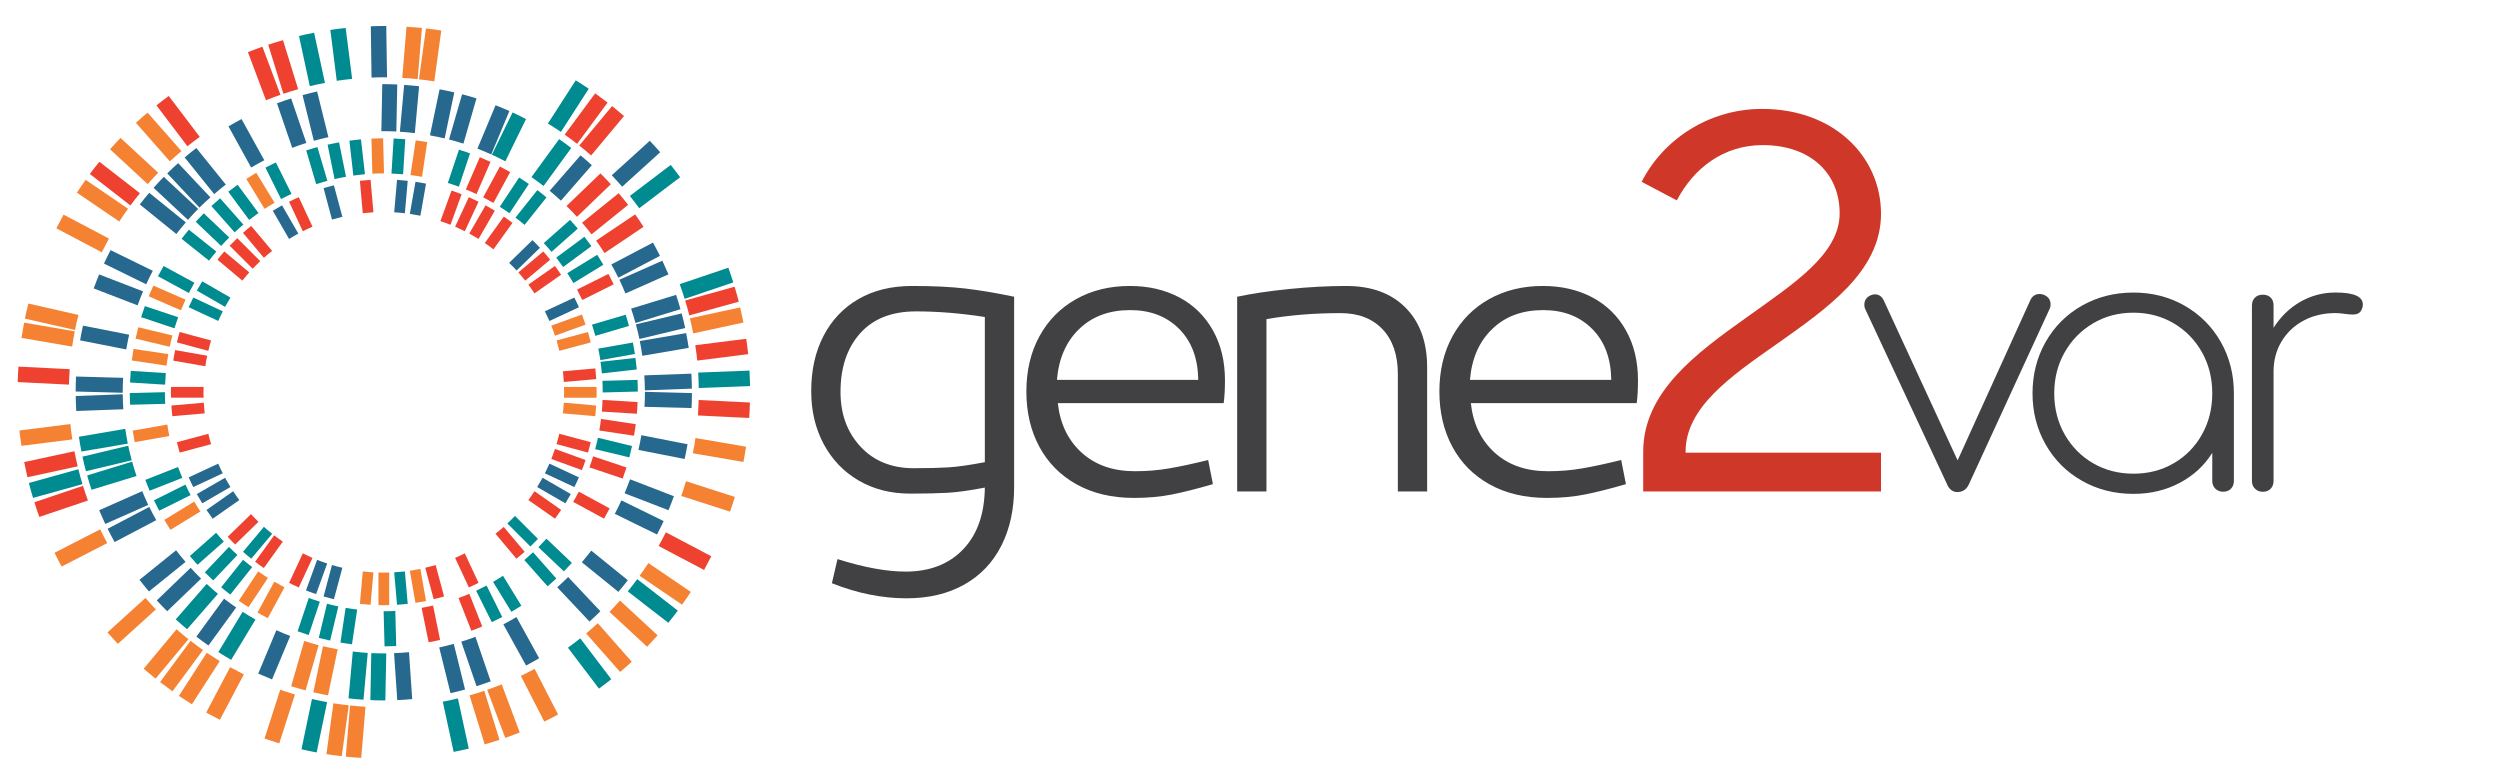 <?xml version="1.0" encoding="utf-8"?>
<!-- Generator: Adobe Illustrator 24.2.3, SVG Export Plug-In . SVG Version: 6.00 Build 0)  -->
<svg version="1.1" id="gene2info" xmlns="http://www.w3.org/2000/svg" xmlns:xlink="http://www.w3.org/1999/xlink" x="0px" y="0px"
	 viewBox="0 0 580.3 181.95" style="enable-background:new 0 0 580.3 181.95;" xml:space="preserve">
<style type="text/css">
	.st0{fill:#CF3828;}
	.st1{fill:#414042;}
	.st2{fill:#F58232;}
	.st3{fill:#EF4130;}
	.st4{fill:#27688F;}
	.st5{fill:#008B91;}
</style>
<path class="st0" d="M381.42,104.84c0-13.8,12.24-22.8,23.88-31.08c10.68-7.68,21.72-14.64,21.72-24.24
	c0-9.24-6.72-15.84-17.88-15.84c-9,0-15.96,5.28-19.92,12.84l-8.16-4.32c4.92-9.72,15.48-16.92,27.96-16.92
	c16.68,0,27.6,11.04,27.6,24.36c0,13.44-12.72,22.08-24.24,30.24c-10.8,7.56-21.12,14.76-21.12,24.96v0.24h45.36v9h-55.2
	L381.42,104.84L381.42,104.84z"/>
<path class="st1" d="M224.15,66.98c3.37,0.4,7.12,1.03,11.25,1.9v44.2c0,5.13-0.98,9.65-2.95,13.55c-1.97,3.9-4.83,6.92-8.6,9.05
	s-8.25,3.2-13.45,3.2c-5.67,0-11.43-1.17-17.3-3.5l1.3-5.6c6.13,1.93,11.4,2.9,15.8,2.9c5.6,0,10.05-1.72,13.35-5.15
	s4.98-8.22,5.05-14.35c-3.47,0.67-6.32,1.07-8.55,1.2s-5.15,0.2-8.75,0.2c-4.54,0-8.54-1.02-12-3.05c-3.47-2.03-6.17-4.85-8.1-8.45
	c-1.93-3.6-2.9-7.7-2.9-12.3c0-4.87,0.95-9.13,2.85-12.8c1.9-3.67,4.6-6.52,8.1-8.55c3.5-2.03,7.65-3.05,12.45-3.05
	C216.64,66.38,220.79,66.58,224.15,66.98z M199.65,77.38c-3.03,3.4-4.55,7.93-4.55,13.6c0,5.13,1.55,9.37,4.65,12.7
	c3.1,3.33,7.22,5,12.35,5c3.33,0,6.03-0.07,8.1-0.2s4.87-0.53,8.4-1.2v-33.7c-5.6-0.87-10.93-1.3-16-1.3
	C207,72.28,202.69,73.98,199.65,77.38z M273.74,69.03c3.33,1.77,5.93,4.32,7.8,7.65s2.8,7.2,2.8,11.6c0,2.07-0.1,3.83-0.3,5.3h-38.5
	c0.53,4.8,2.38,8.63,5.55,11.5s7.28,4.3,12.35,4.3c2.73,0,5.37-0.21,7.9-0.65c2.53-0.43,5.57-1.08,9.1-1.95l1.1,5.6
	c-3.67,1.07-6.83,1.87-9.5,2.4s-5.6,0.8-8.8,0.8c-5.13,0-9.58-1.05-13.35-3.15s-6.65-5.02-8.65-8.75s-3-8-3-12.8
	c0-4.87,1.02-9.15,3.05-12.85s4.87-6.57,8.5-8.6s7.78-3.05,12.45-3.05C266.57,66.38,270.4,67.26,273.74,69.03z M250.49,76.38
	c-3.04,2.93-4.75,6.87-5.15,11.8h32.8c-0.07-5-1.55-8.95-4.45-11.85c-2.9-2.9-6.68-4.35-11.35-4.35
	C257.47,71.98,253.52,73.44,250.49,76.38z M326.27,71.43c3.33,3.37,5,7.98,5,13.85v28.8h-6.8v-27.2c0-4.47-1.18-7.95-3.55-10.45
	s-5.62-3.75-9.75-3.75c-6.13,0-11.87,0.47-17.2,1.4v40h-6.8v-45.2c3.4-0.73,7.43-1.33,12.1-1.8s9.07-0.7,13.2-0.7
	C318.34,66.38,322.94,68.06,326.27,71.43z M369.61,69.03c3.33,1.77,5.93,4.32,7.8,7.65s2.8,7.2,2.8,11.6c0,2.07-0.1,3.83-0.3,5.3
	h-38.5c0.53,4.8,2.38,8.63,5.55,11.5c3.17,2.87,7.28,4.3,12.35,4.3c2.73,0,5.37-0.21,7.9-0.65c2.53-0.43,5.57-1.08,9.1-1.95l1.1,5.6
	c-3.67,1.07-6.83,1.87-9.5,2.4s-5.6,0.8-8.8,0.8c-5.13,0-9.58-1.05-13.35-3.15c-3.77-2.1-6.65-5.02-8.65-8.75s-3-8-3-12.8
	c0-4.87,1.02-9.15,3.05-12.85s4.87-6.57,8.5-8.6s7.78-3.05,12.45-3.05C362.44,66.38,366.27,67.26,369.61,69.03z M346.36,76.38
	c-3.04,2.93-4.75,6.87-5.15,11.8h32.8c-0.07-5-1.55-8.95-4.45-11.85c-2.9-2.9-6.68-4.35-11.35-4.35
	C353.34,71.98,349.39,73.44,346.36,76.38z"/>
<path id="Orange" class="st2" d="M86.02,140.38c-0.83-0.05-1.66-0.12-2.48-0.21l0.66-7.53c0.82,0.1,1.65,0.17,2.48,0.22
	L86.02,140.38z M39.07,82.2L31,80.99c-0.15,0.89-0.29,1.78-0.4,2.68l8.06,1.21C38.78,83.98,38.91,83.08,39.07,82.2z M38.84,98.54
	l-8.04,1.42c0.14,0.9,0.3,1.79,0.47,2.67l8.03-1.42C39.12,100.33,38.97,99.44,38.84,98.54z M45.09,116.42l-6.95,4.26
	c0.46,0.78,0.93,1.55,1.42,2.31l6.95-4.26C46.01,117.98,45.54,117.21,45.09,116.42z M63.66,135.03l-3.89,7.16
	c0.78,0.45,1.57,0.88,2.38,1.3l3.89-7.16C65.24,135.91,64.44,135.48,63.66,135.03z M97.25,18.41c1.2,0.13,2.38,0.29,3.56,0.48
	l1.62-11.81c-1.18-0.19-2.37-0.34-3.56-0.48L97.25,18.41z M93.37,18.08c1.2,0.07,2.4,0.17,3.58,0.29l0.99-11.88
	c-1.19-0.12-2.38-0.21-3.58-0.28L93.37,18.08z M39.43,37.45c0.88-0.81,1.78-1.61,2.69-2.38l-7.87-8.93
	c-0.92,0.77-1.82,1.56-2.7,2.37L39.43,37.45z M74.97,150l-2.24,10.69c1.13,0.26,2.26,0.5,3.41,0.71l2.24-10.69
	C77.23,150.5,76.09,150.27,74.97,150z M171.8,71.36l-11.65,2.52c0.28,1.16,0.53,2.33,0.76,3.51l11.65-2.52
	C172.34,73.69,172.08,72.52,171.8,71.36z M73.96,149.76c-1.13-0.29-2.24-0.62-3.34-0.98l-3.03,10.5c1.1,0.35,2.22,0.67,3.34,0.97
	L73.96,149.76z M89.09,40.25c0.02,0,0.03,0,0.05,0l-0.21-8.15c-0.91,0-1.81,0.03-2.71,0.07l0.21,8.15
	C87.31,40.28,88.2,40.25,89.09,40.25z M95.13,132.48l1.31,7.45c0.82-0.12,1.64-0.27,2.45-0.43l-1.31-7.44
	C96.77,132.22,95.95,132.36,95.13,132.48z M43.07,69.55L35.6,66.3c-0.38,0.82-0.74,1.64-1.09,2.48l7.48,3.25
	C42.33,71.2,42.69,70.37,43.07,69.55z M39.39,80.5c0.19-0.89,0.4-1.76,0.64-2.63l-7.93-1.91c-0.23,0.87-0.44,1.75-0.63,2.64
	L39.39,80.5z M129.82,81.44l7.3-1.96c-0.19-0.81-0.41-1.61-0.64-2.41l-7.3,1.96C129.42,79.83,129.63,80.63,129.82,81.44z
	 M63.74,47.06l-4.26-6.95c-0.78,0.46-1.55,0.93-2.31,1.42l4.25,6.95C62.19,47.98,62.96,47.51,63.74,47.06z M97.96,41.04l1.21-8.06
	c-0.89-0.15-1.78-0.29-2.68-0.4l-1.21,8.06C96.18,40.75,97.08,40.89,97.96,41.04z M128.82,77.93l7.1-2.58
	c-0.27-0.79-0.55-1.57-0.85-2.34l-7.1,2.58C128.28,76.36,128.56,77.14,128.82,77.93z M89.09,140.48c0.42,0,0.83-0.02,1.25-0.03
	v-7.56c-0.42,0.01-0.83,0.03-1.25,0.03s-0.83-0.02-1.24-0.03v7.56C88.26,140.46,88.67,140.48,89.09,140.48z M138.47,89.82h-7.56
	c0.01,0.42,0.03,0.83,0.03,1.25s-0.02,0.83-0.03,1.25h7.56c0.01-0.42,0.03-0.83,0.03-1.25C138.51,90.65,138.48,90.24,138.47,89.82z
	 M130.87,93.47c-0.05,0.83-0.12,1.66-0.22,2.48l7.53,0.66c0.09-0.82,0.16-1.65,0.21-2.48L130.87,93.47z M59.93,132.64l-4.5,6.8
	c0.74,0.52,1.49,1.02,2.26,1.5l4.5-6.79C61.42,133.66,60.67,133.16,59.93,132.64z M112.42,160.35c-1.13,0.38-2.28,0.74-3.43,1.06
	l3.52,11.38c1.15-0.33,2.3-0.69,3.43-1.06L112.42,160.35z M116.46,158.85c-1.11,0.45-2.23,0.87-3.37,1.27l4.19,11.16
	c1.13-0.4,2.25-0.83,3.36-1.27L116.46,158.85z M84.84,164.05c-1.2-0.07-2.4-0.17-3.59-0.29l-0.99,11.88
	c1.19,0.12,2.38,0.21,3.59,0.28L84.84,164.05z M124.09,155.25c-1.05,0.57-2.11,1.12-3.19,1.65l5.44,10.59
	c1.08-0.53,2.15-1.07,3.2-1.64L124.09,155.25z M80.95,163.72c-1.2-0.13-2.38-0.29-3.56-0.48l-1.62,11.81
	c1.18,0.19,2.37,0.34,3.56,0.47L80.95,163.72z M161.43,101.67c-0.17,1.19-0.38,2.37-0.61,3.54l11.74,2.02
	c0.23-1.17,0.44-2.35,0.62-3.54L161.43,101.67z M138.76,144.66c-0.88,0.81-1.78,1.61-2.7,2.38l7.88,8.93
	c0.92-0.77,1.82-1.56,2.7-2.37L138.76,144.66z M68.46,161.2c-1.15-0.34-2.29-0.71-3.42-1.1l-3.64,11.34
	c1.13,0.39,2.27,0.76,3.42,1.11L68.46,161.2z M159.23,111.7c-0.34,1.15-0.71,2.29-1.1,3.42l11.34,3.65
	c0.39-1.13,0.76-2.27,1.11-3.42L159.23,111.7z M150.5,130.69c-0.65,1.01-1.33,2-2.03,2.97l9.85,6.7c0.7-0.97,1.37-1.96,2.03-2.97
	L150.5,130.69z M152.65,147.48l-8.74-8.09c-0.79,0.9-1.61,1.78-2.44,2.64l8.74,8.09C151.03,149.25,151.85,148.37,152.65,147.48z
	 M25.54,34.64l8.74,8.1c0.79-0.9,1.61-1.78,2.44-2.64l-8.74-8.09C27.16,32.87,26.34,33.74,25.54,34.64z M17.41,76.6
	c0.24-1.18,0.5-2.35,0.8-3.5L6.59,70.46c-0.29,1.16-0.57,2.32-0.81,3.5L17.41,76.6z M4.97,103.49L16.79,102
	c-0.18-1.18-0.33-2.37-0.45-3.57L4.51,99.92C4.64,101.12,4.8,102.31,4.97,103.49z M16.75,80.45c0.17-1.19,0.38-2.37,0.61-3.54
	L5.61,74.89C5.39,76.06,5.17,77.24,5,78.43L16.75,80.45z M23.62,58.56c0.54-1.07,1.1-2.13,1.68-3.18l-10.54-5.56
	c-0.58,1.05-1.14,2.11-1.68,3.18L23.62,58.56z M27.69,51.42c0.65-1.01,1.33-2,2.03-2.97l-9.84-6.7c-0.7,0.97-1.37,1.96-2.03,2.97
	L27.69,51.42z M51.01,153.46c-1.02-0.63-2.03-1.28-3.02-1.95l-6.46,10.02c0.99,0.67,2,1.31,3.02,1.94L51.01,153.46z M56.6,156.54
	c-1.07-0.54-2.13-1.1-3.18-1.68l-5.56,10.54c1.05,0.58,2.11,1.14,3.18,1.68L56.6,156.54z M24.9,126.06
	c-0.57-1.05-1.12-2.11-1.65-3.19l-10.59,5.44c0.53,1.08,1.07,2.15,1.64,3.2L24.9,126.06z M47.12,150.89
	c-0.98-0.69-1.94-1.4-2.89-2.14l-7.08,9.58c0.95,0.73,1.91,1.44,2.89,2.14L47.12,150.89z M36.18,141.46
	c-0.83-0.87-1.63-1.76-2.42-2.66l-8.82,8c0.79,0.9,1.59,1.79,2.41,2.66L36.18,141.46z M36.12,157.52l7.62-9.15
	c-0.94-0.75-1.86-1.51-2.76-2.3l-7.62,9.15C34.26,156,35.18,156.77,36.12,157.52z"/>
<path id="Red" class="st3" d="M40.22,83.71c0.12-0.82,0.27-1.64,0.43-2.45l7.44,1.31c-0.17,0.81-0.31,1.63-0.43,2.45L40.22,83.71z
	 M104.57,52.18l2.58-7.1c-0.77-0.3-1.55-0.59-2.34-0.85l-2.58,7.1C103.02,51.59,103.8,51.88,104.57,52.18z M48.36,81.44
	c0.19-0.81,0.4-1.61,0.64-2.41l-7.3-1.96c-0.23,0.79-0.45,1.6-0.64,2.41L48.36,81.44z M105.64,52.62c0.76,0.33,1.51,0.69,2.25,1.06
	l3.19-6.85c-0.74-0.37-1.49-0.72-2.25-1.06L105.64,52.62z M108.93,54.21c0.73,0.4,1.45,0.82,2.15,1.25l3.78-6.55
	c-0.71-0.43-1.42-0.85-2.15-1.25L108.93,54.21z M58.26,119.34l-5.41,5.27c0.56,0.61,1.14,1.2,1.74,1.78l5.41-5.27
	C59.4,120.54,58.82,119.95,58.26,119.34z M114.54,57.87l4.42-6.13c-0.66-0.5-1.33-0.99-2.02-1.46l-4.41,6.13
	C113.22,56.87,113.88,57.36,114.54,57.87z M63.64,124.26l-4.42,6.13c0.66,0.5,1.33,0.99,2.02,1.46l4.41-6.13
	C64.96,125.26,64.3,124.77,63.64,124.26z M70.29,128.45l-3.19,6.85c0.74,0.37,1.49,0.72,2.25,1.06l3.19-6.85
	C71.77,129.17,71.03,128.82,70.29,128.45z M47.31,93.47l-7.53,0.66c0.05,0.83,0.12,1.66,0.21,2.48l7.53-0.66
	C47.43,95.13,47.35,94.31,47.31,93.47z M107.89,128.44c-0.74,0.37-1.49,0.73-2.25,1.06l3.19,6.85c0.76-0.33,1.51-0.69,2.25-1.06
	L107.89,128.44z M48.36,100.69l-7.3,1.96c0.2,0.81,0.41,1.61,0.64,2.41l7.3-1.96C48.76,102.3,48.55,101.5,48.36,100.69z
	 M47.23,91.07c0-0.42,0.02-0.83,0.03-1.25H39.7c-0.01,0.42-0.03,0.83-0.03,1.25s0.02,0.83,0.03,1.24h7.56
	C47.25,91.89,47.23,91.48,47.23,91.07z M106.43,138.82l2.98,7.59c0.85-0.31,1.69-0.65,2.52-1l-2.99-7.59
	C108.12,138.18,107.28,138.52,106.43,138.82z M121.92,65.14l5.79-4.86c-0.52-0.65-1.05-1.29-1.6-1.91l-5.78,4.86
	C120.87,63.85,121.4,64.49,121.92,65.14z M133.05,116.5l7.16,3.89c0.45-0.78,0.88-1.57,1.3-2.38l-7.16-3.89
	C133.94,114.92,133.5,115.72,133.05,116.5z M97.87,141.1l1.62,7.99c0.89-0.16,1.78-0.34,2.66-0.54l-1.62-7.99
	C99.65,140.76,98.77,140.94,97.87,141.1z M136.82,108.49l7.73,2.59c0.31-0.85,0.6-1.7,0.87-2.57l-7.74-2.59
	C137.42,106.78,137.13,107.64,136.82,108.49z M173.21,78.64l-11.82,1.49c0.18,1.18,0.33,2.37,0.45,3.57l11.83-1.49
	C173.54,81.01,173.39,79.82,173.21,78.64z M63.17,58.24l-4.86-5.79c-0.65,0.52-1.29,1.05-1.91,1.6l4.85,5.79
	C61.88,59.28,62.52,58.75,63.17,58.24z M72.54,52.62l-3.19-6.85c-0.76,0.33-1.51,0.69-2.25,1.06l3.19,6.85
	C71.02,53.31,71.77,52.95,72.54,52.62z M86.68,49.28l-0.66-7.53c-0.83,0.05-1.66,0.12-2.48,0.21l0.66,7.53
	C85.02,49.4,85.85,49.33,86.68,49.28z M57.86,63.23l-5.79-4.86c-0.55,0.62-1.08,1.26-1.6,1.91l5.79,4.86
	C56.78,64.49,57.31,63.85,57.86,63.23z M98.71,131.79l1.96,7.3c0.81-0.2,1.61-0.41,2.41-0.64l-1.96-7.3
	C100.33,131.39,99.53,131.6,98.71,131.79z M60.41,60.62l-5.34-5.34c-0.6,0.57-1.19,1.16-1.76,1.76l5.34,5.34
	C59.22,61.78,59.8,61.19,60.41,60.62z M159.04,69.75c0.35,1.14,0.67,2.3,0.96,3.46l11.49-3.19c-0.3-1.17-0.63-2.32-0.98-3.46
	L159.04,69.75z M65.78,21.77c1.13-0.38,2.28-0.74,3.43-1.06L65.69,9.32c-1.15,0.33-2.3,0.68-3.43,1.06L65.78,21.77z M61.74,23.27
	c1.11-0.45,2.23-0.87,3.36-1.27l-4.19-11.16c-1.13,0.4-2.25,0.83-3.36,1.27L61.74,23.27z M43.51,33.95
	c0.94-0.75,1.89-1.47,2.86-2.18l-7.2-9.49c-0.97,0.71-1.92,1.43-2.86,2.18L43.51,33.95z M20.85,40.38l9.42,7.31
	c0.71-0.96,1.45-1.91,2.21-2.84l-9.41-7.3C22.31,38.48,21.57,39.42,20.85,40.38z M131.07,31.25c0.98,0.69,1.94,1.4,2.89,2.14
	l7.08-9.58c-0.95-0.73-1.91-1.44-2.89-2.14L131.07,31.25z M142.08,24.62l-7.62,9.16c0.94,0.75,1.86,1.51,2.76,2.3l7.62-9.15
	C143.93,26.14,143.01,25.37,142.08,24.62z M6.38,110.77l11.65-2.52c-0.28-1.16-0.53-2.33-0.76-3.51l-11.65,2.52
	C5.85,108.44,6.11,109.61,6.38,110.77z M165.11,129.12l-10.54-5.56c-0.54,1.07-1.1,2.13-1.68,3.18l10.54,5.56
	C164.01,131.25,164.57,130.19,165.11,129.12z M16.01,89.28c0.03-1.21,0.09-2.4,0.17-3.59L4.28,85.1c-0.08,1.19-0.14,2.39-0.17,3.59
	L16.01,89.28z M162.17,92.85c-0.03,1.21-0.09,2.4-0.17,3.59l11.9,0.58c0.08-1.19,0.14-2.39,0.17-3.59L162.17,92.85z M20.41,116.18
	c-0.41-1.12-0.8-2.26-1.15-3.41l-11.28,3.82c0.36,1.15,0.75,2.28,1.15,3.4L20.41,116.18z M133.93,50.33l7.86-7.57
	c-0.78-0.86-1.59-1.69-2.42-2.51l-7.87,7.57C132.34,48.64,133.15,49.47,133.93,50.33z M139.51,97.25c-0.11,0.9-0.24,1.79-0.4,2.68
	l8.06,1.21c0.15-0.89,0.29-1.78,0.4-2.68L139.51,97.25z M128.82,104.2c-0.26,0.79-0.55,1.57-0.85,2.34l7.1,2.58
	c0.3-0.77,0.59-1.55,0.85-2.34L128.82,104.2z M137.31,54.4l8.49-6.85c-0.71-0.92-1.44-1.82-2.19-2.71l-8.5,6.86
	C135.87,52.57,136.6,53.47,137.31,54.4z M114.53,47.11l3.89-7.16c-0.78-0.45-1.58-0.88-2.38-1.3l-3.89,7.16
	C112.95,46.22,113.75,46.65,114.53,47.11z M122.64,66.06c0.5,0.67,0.97,1.35,1.42,2.04l6.19-4.33c-0.46-0.69-0.94-1.37-1.43-2.04
	L122.64,66.06z M122.64,116.07l6.19,4.33c0.49-0.67,0.97-1.35,1.43-2.04l-6.19-4.34C123.6,114.72,123.13,115.41,122.64,116.07z
	 M136.48,105.05c0.23-0.79,0.45-1.6,0.64-2.41l-7.3-1.96c-0.19,0.81-0.4,1.61-0.64,2.41L136.48,105.05z M130.87,88.66L138.4,88
	c-0.05-0.83-0.12-1.66-0.21-2.48l-7.53,0.66C130.75,87,130.83,87.82,130.87,88.66z M135.15,69.64l7.3-3.64
	c-0.39-0.82-0.79-1.63-1.21-2.42l-7.29,3.63C134.37,68.01,134.77,68.82,135.15,69.64z M140.32,58.74l9.06-6.09
	c-0.63-0.98-1.27-1.94-1.95-2.89l-9.06,6.09C139.05,56.8,139.7,57.76,140.32,58.74z M139.86,92.83c-0.03,0.91-0.08,1.81-0.16,2.71
	l8.13,0.5c0.08-0.9,0.13-1.8,0.17-2.71L139.86,92.83z M115.01,123.89l4.86,5.79c0.65-0.52,1.29-1.05,1.91-1.6l-4.86-5.78
	C116.3,122.85,115.66,123.38,115.01,123.89z M110.61,45.05l3.25-7.47c-0.82-0.38-1.65-0.74-2.48-1.09l-3.25,7.48
	C108.96,44.3,109.79,44.66,110.61,45.05z"/>
<path id="Blue" class="st4" d="M127.53,107.62l6.85,3.19c-0.33,0.76-0.69,1.51-1.06,2.25l-6.85-3.19
	C126.84,109.13,127.2,108.38,127.53,107.62z M130.2,46.58l7.18-8.23c-0.86-0.78-1.73-1.55-2.62-2.29l-7.17,8.22
	C128.48,45.03,129.35,45.8,130.2,46.58z M61.35,37.2l-5.28-9.56c-1.03,0.54-2.04,1.1-3.04,1.69l5.27,9.56
	C59.3,38.3,60.32,37.74,61.35,37.2z M71.11,33.18l-3.53-10.33c-1.11,0.35-2.21,0.73-3.29,1.13l3.54,10.34
	C68.91,33.91,70,33.52,71.11,33.18z M52.42,42.85l-6.85-8.49c-0.92,0.71-1.82,1.44-2.71,2.19l6.86,8.5
	C50.6,44.29,51.5,43.55,52.42,42.85z M124.69,113.05l6.55,3.78c0.43-0.71,0.85-1.42,1.25-2.15l-6.55-3.78
	C125.54,111.63,125.12,112.35,124.69,113.05z M93.98,49.5l0.66-7.53c-0.82-0.09-1.65-0.16-2.48-0.22l-0.66,7.53
	C92.33,49.33,93.16,49.4,93.98,49.5z M69.25,54.22l-3.78-6.55c-0.73,0.4-1.45,0.82-2.15,1.25l3.78,6.55
	C67.8,55.03,68.52,54.61,69.25,54.22z M119.92,62.79l5.41-5.27c-0.56-0.61-1.14-1.2-1.74-1.78l-5.41,5.27
	C118.78,61.59,119.36,62.18,119.92,62.79z M46.3,48.19c0.82-0.82,1.67-1.61,2.54-2.38l-7.49-7.95c-0.86,0.78-1.71,1.57-2.53,2.39
	L46.3,48.19z M97.58,50.07l1.31-7.44c-0.81-0.16-1.63-0.31-2.45-0.43l-1.31,7.45C95.95,49.77,96.77,49.91,97.58,50.07z M79.47,50.33
	l-1.96-7.3c-0.81,0.19-1.61,0.41-2.4,0.64l1.95,7.3C77.85,50.74,78.65,50.53,79.47,50.33z M127.53,74.51l6.85-3.19
	c-0.33-0.76-0.69-1.51-1.06-2.25l-6.85,3.19C126.84,73,127.2,73.75,127.53,74.51z M135.05,130.51l8.49,6.87
	c0.75-0.88,1.48-1.78,2.19-2.7l-8.48-6.87C136.54,128.73,135.8,129.63,135.05,130.51z M50.65,107.62l-6.85,3.19
	c0.33,0.76,0.69,1.51,1.06,2.25l6.85-3.2C51.34,109.13,50.98,108.38,50.65,107.62z M33.2,67.63L23.01,63.7
	c-0.44,1.07-0.86,2.15-1.26,3.25l10.19,3.93C32.34,69.78,32.75,68.7,33.2,67.63z M46,48.49l-7.98-7.44
	c-0.81,0.83-1.6,1.68-2.37,2.54l7.98,7.45C44.4,50.17,45.18,49.32,46,48.49z M43.13,51.62l-8.49-6.87c-0.75,0.88-1.48,1.78-2.19,2.7
	l8.48,6.87C41.64,53.4,42.38,52.5,43.13,51.62z M142.71,119.27l9.8,4.8c0.54-1.03,1.05-2.07,1.54-3.12l-9.81-4.8
	C143.76,117.2,143.25,118.25,142.71,119.27z M144.98,114.5l10.19,3.93c0.44-1.07,0.86-2.15,1.26-3.25l-10.19-3.93
	C145.84,112.35,145.43,113.43,144.98,114.5z M149.69,90.61l10.91-0.4c-0.01-1.17-0.05-2.33-0.12-3.48l-10.92,0.4
	C149.63,88.28,149.68,89.44,149.69,90.61z M116.83,144.92l5.28,9.56c1.03-0.54,2.04-1.1,3.04-1.69l-5.27-9.56
	C118.88,143.83,117.86,144.39,116.83,144.92z M107.07,148.95l3.54,10.33c1.11-0.35,2.21-0.73,3.29-1.13l-3.54-10.34
	C109.27,148.22,108.18,148.61,107.07,148.95z M91.47,151.61l0.74,10.9c1.17-0.05,2.32-0.13,3.47-0.24l-0.74-10.89
	C93.8,151.5,92.64,151.57,91.47,151.61z M101.95,150.29l2.62,10.6c1.14-0.25,2.26-0.53,3.38-0.84l-2.62-10.6
	C104.21,149.76,103.09,150.04,101.95,150.29z M149.09,82.59l10.77-1.84c-0.17-1.15-0.36-2.3-0.59-3.43l-10.76,1.84
	C148.74,80.29,148.93,81.43,149.09,82.59z M131.88,133.94c-0.82,0.82-1.67,1.61-2.54,2.38l7.49,7.95c0.86-0.78,1.71-1.57,2.53-2.39
	L131.88,133.94z M35.47,62.86l-9.8-4.8c-0.54,1.03-1.05,2.07-1.54,3.12l9.81,4.81C34.42,64.92,34.93,63.88,35.47,62.86z
	 M33.01,114.01l-9.99,4.43c0.45,1.07,0.92,2.13,1.41,3.18l9.98-4.42C33.91,116.15,33.45,115.09,33.01,114.01z M44.25,131.8
	l-7.86,7.57c0.78,0.86,1.59,1.69,2.42,2.51l7.87-7.57C45.84,133.49,45.03,132.66,44.25,131.8z M40.87,127.73l-8.49,6.85
	c0.71,0.92,1.44,1.82,2.19,2.71l8.5-6.86C42.31,129.56,41.58,128.66,40.87,127.73z M34.65,117.67l-9.67,5.07
	c0.52,1.04,1.06,2.07,1.62,3.08l9.67-5.08C35.71,119.74,35.16,118.72,34.65,117.67z M28.49,91.52l-10.91,0.4
	c0.01,1.17,0.05,2.33,0.12,3.48L28.62,95C28.55,93.85,28.5,92.69,28.49,91.52z M28.48,91.07c0-1.13,0.04-2.25,0.1-3.37l-10.93-0.3
	c-0.06,1.15-0.08,2.31-0.09,3.48l10.92,0.29C28.48,91.14,28.48,91.1,28.48,91.07z M29.31,81.11c0.19-1.15,0.42-2.29,0.67-3.42
	l-10.72-2.1c-0.25,1.13-0.47,2.27-0.67,3.42L29.31,81.11z M150.83,32.68l-8.83,8c0.83,0.87,1.63,1.76,2.42,2.66l8.82-8
	C152.46,34.44,151.66,33.55,150.83,32.68z M86.07,6.1l0.17,11.91c0.95-0.04,1.89-0.07,2.85-0.07c0.25,0,0.5,0.02,0.75,0.02
	L89.66,6.04c-0.19,0-0.38-0.01-0.57-0.01C88.08,6.02,87.07,6.07,86.07,6.1z M149.7,90.95c0,0.04,0,0.07,0,0.11
	c0,1.13-0.04,2.25-0.1,3.37l10.92,0.29c0.06-1.15,0.09-2.31,0.09-3.48L149.7,90.95z M148.87,101.02c-0.19,1.15-0.42,2.29-0.67,3.42
	l10.72,2.1c0.25-1.13,0.47-2.27,0.67-3.42L148.87,101.02z M52.01,138.96l-6.43,8.82c0.92,0.71,1.86,1.39,2.81,2.05l6.43-8.82
	C53.86,140.36,52.93,139.67,52.01,138.96z M64.15,146.28l-4.21,10.08c1.06,0.47,2.13,0.92,3.21,1.35l4.21-10.08
	C66.27,147.21,65.2,146.76,64.15,146.28z M54.12,114.03l-6.19,4.34c0.46,0.69,0.94,1.37,1.43,2.04l6.19-4.33
	C55.05,115.41,54.58,114.72,54.12,114.03z M114.03,35.85l4.21-10.08c-1.06-0.47-2.13-0.92-3.21-1.34l-4.21,10.07
	C111.91,34.92,112.98,35.37,114.03,35.85z M77.06,131.15l-1.95,7.3c0.79,0.23,1.6,0.45,2.4,0.64l1.96-7.3
	C78.65,131.6,77.85,131.39,77.06,131.15z M107.57,33.34l3.03-10.5c-1.1-0.35-2.22-0.67-3.34-0.96l-3.03,10.49
	C105.35,32.66,106.46,32.99,107.57,33.34z M73.61,129.95l-2.58,7.1c0.77,0.3,1.55,0.59,2.34,0.85l2.58-7.1
	C75.16,130.54,74.38,130.25,73.61,129.95z M52.24,110.9l-6.55,3.78c0.4,0.73,0.82,1.45,1.25,2.15l6.55-3.78
	C53.06,112.35,52.64,111.63,52.24,110.9z M103.21,32.13l2.24-10.69c-1.13-0.27-2.26-0.5-3.41-0.71L99.8,31.42
	C100.95,31.63,102.09,31.86,103.21,32.13z M143.53,64.46l9.66-5.07c-0.52-1.04-1.06-2.07-1.62-3.08l-9.67,5.08
	C142.47,62.39,143.02,63.41,143.53,64.46z M72.85,32.68c1.11-0.31,2.24-0.59,3.38-0.84l-2.62-10.6c-1.14,0.25-2.26,0.53-3.38,0.84
	L72.85,32.68z M89.09,30.45c0.97,0,1.94,0.03,2.91,0.07l0.21-10.91c-1.03-0.04-2.07-0.08-3.12-0.08c-0.12,0-0.24,0.01-0.36,0.01
	l-0.21,10.92C88.71,30.47,88.9,30.45,89.09,30.45z M145.17,68.12l9.99-4.43c-0.45-1.07-0.92-2.13-1.41-3.18l-9.98,4.42
	C144.27,65.98,144.73,67.04,145.17,68.12z M147.51,74.97l10.44-3.2c-0.31-1.12-0.65-2.23-1.02-3.33l-10.44,3.2
	C146.86,72.74,147.2,73.85,147.51,74.97z M96.29,30.9l0.99-10.88c-1.15-0.13-2.3-0.23-3.47-0.31l-0.99,10.87
	C93.99,30.65,95.15,30.76,96.29,30.9z M148.42,78.68l10.62-2.54c-0.24-1.14-0.51-2.27-0.81-3.39l-10.63,2.54
	C147.91,76.41,148.18,77.54,148.42,78.68z"/>
<path id="Green" class="st5" d="M124.73,44.13c0.72,0.55,1.43,1.11,2.12,1.69l-5.08,6.38c-0.69-0.58-1.39-1.15-2.12-1.69
	L124.73,44.13z M52.24,71.23c0.4-0.73,0.82-1.45,1.25-2.15l-6.55-3.78c-0.43,0.71-0.85,1.42-1.25,2.15L52.24,71.23z M67.67,45
	l-3.64-7.3c-0.82,0.39-1.62,0.79-2.42,1.21l3.63,7.29C66.04,45.79,66.85,45.39,67.67,45z M91.5,132.85l0.66,7.53
	c0.83-0.05,1.66-0.12,2.48-0.21l-0.66-7.53C93.15,132.72,92.33,132.8,91.5,132.85z M84.71,40.45l-0.92-8.1
	c-0.9,0.08-1.8,0.18-2.69,0.31l0.92,8.1C82.91,40.63,83.81,40.53,84.71,40.45z M75.99,41.97l-2.31-7.82
	c-0.87,0.24-1.74,0.49-2.6,0.77l2.31,7.82C74.25,42.47,75.11,42.21,75.99,41.97z M80.32,41.03l-1.62-7.99
	c-0.89,0.16-1.78,0.34-2.66,0.54l1.62,7.99C78.54,41.36,79.42,41.18,80.32,41.03z M93.57,40.46l0.5-8.14
	c-0.9-0.08-1.8-0.13-2.7-0.17l-0.5,8.14C91.77,40.33,92.67,40.38,93.57,40.46z M130.72,61.98l6.55-4.84
	c-0.52-0.74-1.06-1.46-1.61-2.18l-6.55,4.84C129.66,60.51,130.2,61.24,130.72,61.98z M133.1,65.71l6.95-4.26
	c-0.46-0.78-0.93-1.55-1.42-2.31l-6.95,4.26C132.17,64.16,132.65,64.93,133.1,65.71z M128.02,58.46l6.1-5.4
	c-0.58-0.69-1.18-1.37-1.79-2.03l-6.11,5.4C126.84,57.1,127.44,57.77,128.02,58.46z M139.35,83.59l8.03-1.42
	c-0.14-0.9-0.3-1.79-0.47-2.67l-8.03,1.42C139.06,81.8,139.21,82.69,139.35,83.59z M138.18,77.96l7.82-2.31
	c-0.24-0.88-0.49-1.74-0.77-2.6l-7.82,2.31C137.69,76.22,137.95,77.08,138.18,77.96z M117.77,121.51l5.34,5.34
	c0.6-0.57,1.19-1.16,1.76-1.76l-5.34-5.34C118.96,120.35,118.38,120.94,117.77,121.51z M51.71,72.26l-6.85-3.2
	c-0.37,0.74-0.72,1.49-1.06,2.25l6.85,3.19C50.98,73.75,51.34,73,51.71,72.26z M139.7,86.68l8.1-0.92c-0.08-0.9-0.19-1.8-0.31-2.69
	l-8.1,0.92C139.52,84.88,139.62,85.78,139.7,86.68z M121.7,129.99l5.4,6.1c0.69-0.58,1.37-1.18,2.03-1.8l-5.4-6.11
	C123.07,128.81,122.39,129.41,121.7,129.99z M75.9,140.13l-1.9,7.93c0.87,0.23,1.75,0.44,2.63,0.63l1.91-7.93
	C77.65,140.58,76.77,140.36,75.9,140.13z M110.52,137.12l3.64,7.3c0.82-0.39,1.63-0.79,2.42-1.21l-3.63-7.29
	C112.15,136.34,111.34,136.74,110.52,137.12z M114.45,135.07l4.26,6.95c0.78-0.46,1.55-0.93,2.31-1.42l-4.26-6.95
	C116,134.14,115.23,134.62,114.45,135.07z M60,49.44l-4.84-6.55c-0.74,0.52-1.46,1.06-2.18,1.61l4.85,6.55
	C58.54,50.5,59.26,49.96,60,49.44z M124.97,127.01l5.91,5.61c0.64-0.64,1.26-1.29,1.87-1.96l-5.91-5.62
	C126.23,125.71,125.61,126.37,124.97,127.01z M138.15,104.26l7.93,1.91c0.23-0.87,0.44-1.75,0.63-2.64l-7.92-1.91
	C138.6,102.51,138.39,103.39,138.15,104.26z M47.98,135.54l-7.18,8.23c0.85,0.78,1.73,1.55,2.62,2.29l7.17-8.22
	C49.7,137.1,48.83,136.33,47.98,135.54z M53.21,55.12l-5.91-5.61c-0.64,0.64-1.26,1.29-1.87,1.96l5.91,5.62
	C51.95,56.41,52.57,55.76,53.21,55.12z M56.49,52.13l-5.4-6.1c-0.69,0.58-1.37,1.18-2.03,1.79l5.4,6.11
	C55.12,53.31,55.79,52.71,56.49,52.13z M50.22,58.39l-6.38-5.08c-0.58,0.69-1.14,1.4-1.69,2.12l6.37,5.08
	C49.07,59.78,49.64,59.08,50.22,58.39z M41.36,73.64l-7.73-2.59c-0.31,0.85-0.6,1.7-0.87,2.57l7.74,2.59
	C40.77,75.35,41.05,74.49,41.36,73.64z M38.49,86.59l-8.14-0.5c-0.08,0.9-0.13,1.8-0.17,2.7l8.14,0.5
	C38.36,88.39,38.41,87.49,38.49,86.59z M41.33,108.4l-7.59,2.99c0.31,0.85,0.65,1.69,1,2.52l7.59-2.99
	C41.97,110.1,41.64,109.26,41.33,108.4z M45.13,65.63l-7.16-3.89c-0.45,0.78-0.88,1.58-1.3,2.38l7.16,3.89
	C44.25,67.2,44.68,66.41,45.13,65.63z M146.2,45.48c0.75,0.94,1.47,1.89,2.18,2.86l9.49-7.2c-0.71-0.97-1.43-1.92-2.18-2.86
	L146.2,45.48z M89.09,151.67c-0.97,0-1.94-0.03-2.91-0.07l-0.21,10.91c1.03,0.04,2.07,0.08,3.11,0.08c0.12,0,0.24-0.01,0.37-0.01
	l0.21-10.92C89.47,151.66,89.28,151.67,89.09,151.67z M169.06,62.14l-11.29,3.82c0.41,1.12,0.8,2.26,1.15,3.41l11.29-3.82
	C169.85,64.4,169.46,63.26,169.06,62.14z M78.17,18.76c1.18-0.18,2.37-0.33,3.57-0.45l-1.5-11.82c-1.2,0.12-2.38,0.28-3.56,0.46
	L78.17,18.76z M127.18,28.67c1.02,0.63,2.03,1.28,3.02,1.95l6.46-10.02c-0.99-0.67-2-1.32-3.02-1.95L127.18,28.67z M81.89,151.23
	l-0.99,10.88c1.15,0.13,2.3,0.23,3.47,0.31l0.99-10.87C84.19,151.48,83.03,151.37,81.89,151.23z M30.67,107.16l-10.44,3.2
	c0.31,1.12,0.65,2.23,1.02,3.33l10.44-3.2C31.32,109.39,30.98,108.28,30.67,107.16z M56.32,142.01l-5.64,9.35
	c0.98,0.62,1.97,1.23,2.98,1.8l5.64-9.35C58.29,143.24,57.3,142.64,56.32,142.01z M173.97,86.02l-11.91,0.46
	c0.07,1.19,0.12,2.39,0.13,3.59l11.91-0.45C174.07,88.41,174.04,87.21,173.97,86.02z M71.91,20c1.16-0.28,2.33-0.53,3.52-0.76
	L72.91,7.59c-1.18,0.23-2.35,0.49-3.51,0.76L71.91,20z M157.34,141.74l-9.42-7.31c-0.71,0.96-1.45,1.91-2.2,2.84l9.41,7.3
	C155.88,143.64,156.62,142.7,157.34,141.74z M29.66,102.98c-0.23-1.13-0.41-2.28-0.58-3.44l-10.77,1.84
	c0.17,1.15,0.36,2.3,0.59,3.43L29.66,102.98z M134.69,148.17c-0.94,0.75-1.89,1.47-2.86,2.18l7.2,9.49
	c0.97-0.71,1.92-1.43,2.86-2.18L134.69,148.17z M106.29,162.12c-1.16,0.28-2.33,0.53-3.51,0.76l2.52,11.65
	c1.18-0.23,2.35-0.49,3.51-0.76L106.29,162.12z M7.67,115.57l11.48-3.19c-0.35-1.14-0.67-2.3-0.96-3.46L6.7,112.11
	C6.99,113.28,7.32,114.43,7.67,115.57z M75.93,162.98c-1.18-0.22-2.36-0.46-3.52-0.73l-2.43,11.67c1.16,0.27,2.34,0.51,3.52,0.74
	L75.93,162.98z M117.3,37.44l4.8-9.8c-1.03-0.54-2.07-1.05-3.12-1.54l-4.81,9.81C115.23,36.39,116.27,36.9,117.3,37.44z
	 M91.97,149.96l-0.21-8.15c-0.88,0.05-1.77,0.07-2.67,0.07c-0.01,0-0.02,0-0.04,0l0.21,8.15C90.17,150.02,91.07,150,91.97,149.96z
	 M139.83,88.4c0.05,0.88,0.07,1.77,0.07,2.66c0,0.01,0,0.03,0,0.04l8.15-0.21c0-0.91-0.03-1.81-0.07-2.71L139.83,88.4z
	 M43.04,112.49l-7.3,3.64c0.39,0.82,0.79,1.63,1.21,2.42l7.3-3.63C43.82,114.12,43.42,113.31,43.04,112.49z M53.15,126.95
	l-5.61,5.91c0.64,0.64,1.29,1.26,1.96,1.87l5.62-5.91C54.45,128.21,53.79,127.59,53.15,126.95z M50.16,123.67l-6.1,5.4
	c0.58,0.69,1.18,1.37,1.79,2.03l6.11-5.4C51.35,125.04,50.74,124.37,50.16,123.67z M103.95,42.47c0.87,0.27,1.73,0.55,2.57,0.86
	l2.59-7.73c-0.85-0.31-1.7-0.6-2.57-0.87L103.95,42.47z M61.26,122.29l-4.85,5.79c0.62,0.55,1.26,1.08,1.91,1.6l4.86-5.79
	C62.52,123.38,61.88,122.85,61.26,122.29z M118.26,49.5l4.5-6.79c-0.74-0.52-1.49-1.02-2.26-1.5L116,48
	C116.77,48.48,117.52,48.98,118.26,49.5z M80.23,141.09l-1.21,8.06c0.89,0.15,1.78,0.29,2.68,0.4l1.21-8.06
	C82.01,141.38,81.12,141.24,80.23,141.09z M38.28,91.07c0-0.01,0-0.03,0-0.04l-8.15,0.21c0,0.91,0.03,1.81,0.07,2.71l8.15-0.21
	C38.3,92.85,38.28,91.96,38.28,91.07z M126.17,43.17l6.43-8.82c-0.92-0.71-1.86-1.39-2.81-2.06l-6.43,8.82
	C124.32,41.77,125.25,42.46,126.17,43.17z M74.24,139.66c-0.87-0.27-1.72-0.55-2.57-0.86l-2.59,7.73c0.85,0.31,1.7,0.6,2.57,0.87
	L74.24,139.66z M56.42,129.94l-5.08,6.38c0.69,0.58,1.4,1.14,2.12,1.69l5.07-6.37C57.81,131.09,57.11,130.52,56.42,129.94z
	 M19.95,109.38l10.63-2.54c-0.3-1.12-0.58-2.24-0.82-3.38L19.14,106C19.38,107.13,19.65,108.26,19.95,109.38z"/>
<g>
	<path class="st1" d="M475.98,70.66c0,0.39-0.06,0.7-0.17,0.92L457,112.46c-0.56,1.17-1.45,1.76-2.68,1.76
		c-0.5,0-0.96-0.15-1.38-0.46s-0.74-0.74-0.96-1.3l-19.06-40.8c-0.11-0.22-0.17-0.53-0.17-0.92c0-1,0.47-1.73,1.42-2.17
		c0.33-0.17,0.67-0.25,1-0.25c0.95,0,1.64,0.47,2.09,1.42l17.14,37.12l16.89-37.2c0.45-0.95,1.17-1.42,2.17-1.42
		c0.39,0,0.75,0.08,1.09,0.25C475.51,68.93,475.98,69.66,475.98,70.66z"/>
	<path class="st1" d="M507.08,70.95c3.57,2.04,6.37,4.84,8.4,8.4c2.03,3.57,3.05,7.55,3.05,11.96v20.32c0,0.73-0.22,1.32-0.67,1.8
		c-0.45,0.47-1.06,0.71-1.84,0.71c-0.73,0-1.32-0.24-1.8-0.71c-0.47-0.47-0.71-1.07-0.71-1.8v-6.52c-1.84,2.96-4.36,5.28-7.57,6.98
		c-3.21,1.7-6.79,2.55-10.74,2.55c-4.4,0-8.39-1.02-11.96-3.05c-3.57-2.03-6.37-4.83-8.4-8.4s-3.05-7.52-3.05-11.87
		c0-4.4,1.02-8.39,3.05-11.96s4.83-6.37,8.4-8.4s7.55-3.05,11.96-3.05C499.56,67.9,503.51,68.92,507.08,70.95z M504.57,107.53
		c2.79-1.62,4.97-3.85,6.56-6.69c1.59-2.84,2.38-6.02,2.38-9.53s-0.79-6.69-2.38-9.53c-1.59-2.84-3.78-5.09-6.56-6.73
		c-2.79-1.64-5.91-2.47-9.36-2.47c-3.46,0-6.58,0.82-9.36,2.47c-2.79,1.64-4.99,3.89-6.6,6.73c-1.62,2.84-2.42,6.02-2.42,9.53
		s0.81,6.69,2.42,9.53c1.62,2.84,3.82,5.07,6.6,6.69c2.79,1.62,5.91,2.42,9.36,2.42C498.67,109.96,501.79,109.15,504.57,107.53z"/>
	<path class="st1" d="M548.46,70.66c0,0.28-0.03,0.5-0.08,0.67c-0.17,0.61-0.43,1.04-0.79,1.3c-0.36,0.25-0.85,0.38-1.46,0.38
		c-0.5,0-1.16-0.05-1.96-0.17c-0.81-0.11-1.49-0.17-2.05-0.17c-2.79,0-5.27,0.59-7.44,1.76s-3.87,2.79-5.1,4.85
		s-1.84,4.38-1.84,6.94v25.42c0,0.73-0.22,1.32-0.67,1.8c-0.45,0.47-1.06,0.71-1.84,0.71c-0.73,0-1.32-0.24-1.8-0.71
		c-0.47-0.47-0.71-1.07-0.71-1.8V70.91c0-0.78,0.24-1.39,0.71-1.84c0.47-0.45,1.07-0.67,1.8-0.67c0.78,0,1.39,0.22,1.84,0.67
		s0.67,1.06,0.67,1.84v5.18c1.62-2.56,3.68-4.57,6.19-6.02s5.24-2.17,8.19-2.17C546.35,67.9,548.46,68.82,548.46,70.66z"/>
</g>
</svg>
